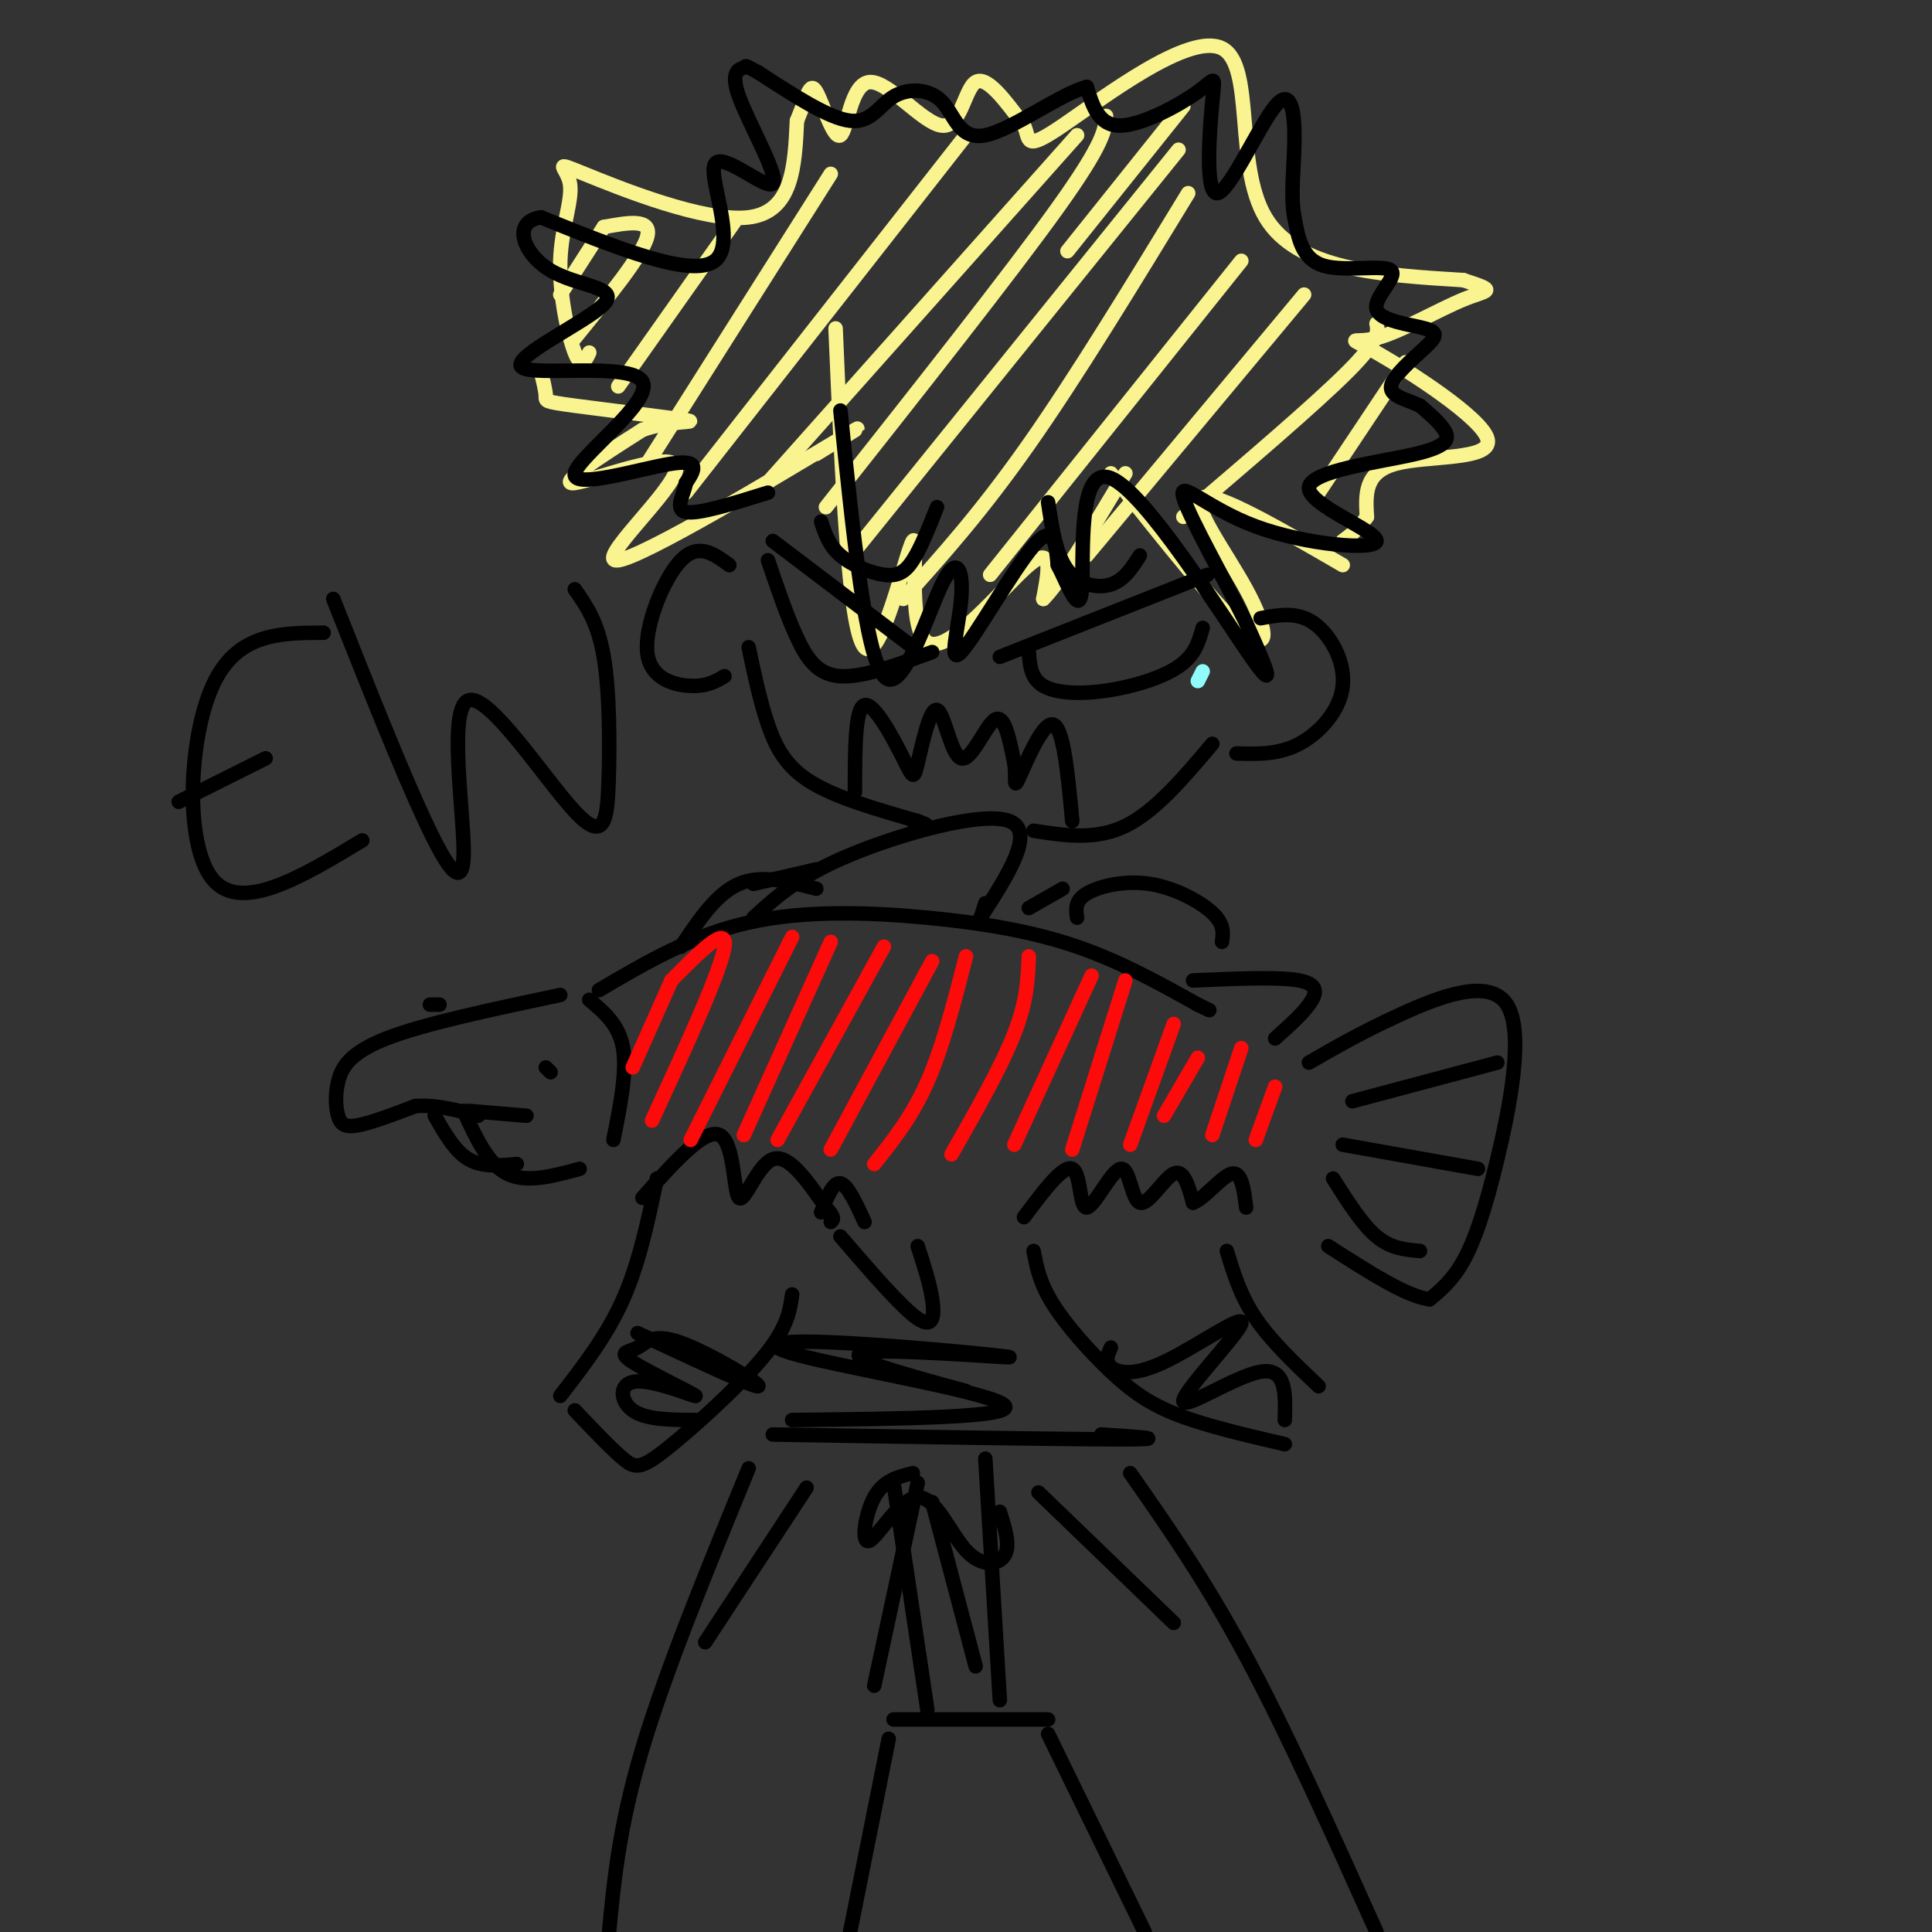 <svg viewBox='0 0 400 400' version='1.1' xmlns='http://www.w3.org/2000/svg' xmlns:xlink='http://www.w3.org/1999/xlink'><rect x="0" y="0" width="400" height="400" fill="#333333" stroke="none"/><g fill='none' stroke='rgb(0,0,0)' stroke-width='3' stroke-linecap='round' stroke-linejoin='round'><path d='M116,206c-14.096,2.974 -28.191,5.949 -36,9c-7.809,3.051 -9.330,6.179 -10,9c-0.670,2.821 -0.488,5.337 0,7c0.488,1.663 1.282,2.475 4,2c2.718,-0.475 7.359,-2.238 12,-4'/><path d='M86,229c4.167,-0.333 8.583,0.833 13,2'/><path d='M96,230c2.500,5.500 5.000,11.000 9,13c4.000,2.000 9.500,0.500 15,-1'/><path d='M122,207c3.083,2.583 6.167,5.167 7,10c0.833,4.833 -0.583,11.917 -2,19'/><path d='M113,221c0.000,0.000 1.000,1.000 1,1'/><path d='M89,208c0.000,0.000 2.000,0.000 2,0'/><path d='M97,230c0.000,0.000 12.000,1.000 12,1'/><path d='M90,231c2.083,3.667 4.167,7.333 7,9c2.833,1.667 6.417,1.333 10,1'/><path d='M124,205c9.690,-5.696 19.381,-11.393 31,-14c11.619,-2.607 25.167,-2.125 37,-1c11.833,1.125 21.952,2.893 31,6c9.048,3.107 17.024,7.554 25,12'/><path d='M248,208c4.167,2.000 2.083,1.000 0,0'/><path d='M133,248c6.452,-7.262 12.905,-14.524 16,-13c3.095,1.524 2.833,11.833 4,13c1.167,1.167 3.762,-6.810 7,-8c3.238,-1.190 7.119,4.405 11,10'/><path d='M171,250c2.000,2.167 1.500,2.583 1,3'/><path d='M212,252c4.080,-5.447 8.160,-10.895 10,-10c1.840,0.895 1.441,8.132 3,8c1.559,-0.132 5.078,-7.633 7,-8c1.922,-0.367 2.248,6.401 4,7c1.752,0.599 4.929,-4.972 7,-6c2.071,-1.028 3.035,2.486 4,6'/><path d='M247,249c2.267,-0.711 5.933,-5.489 8,-6c2.067,-0.511 2.533,3.244 3,7'/><path d='M170,251c1.250,-3.167 2.500,-6.333 4,-6c1.500,0.333 3.250,4.167 5,8'/><path d='M156,190c4.644,-4.267 9.289,-8.533 20,-13c10.711,-4.467 27.489,-9.133 33,-7c5.511,2.133 -0.244,11.067 -6,20'/><path d='M203,190c-0.833,2.833 0.083,-0.083 1,-3'/><path d='M247,203c8.911,-0.400 17.822,-0.800 22,0c4.178,0.800 3.622,2.800 2,5c-1.622,2.200 -4.311,4.600 -7,7'/><path d='M271,220c5.523,-3.185 11.046,-6.370 19,-10c7.954,-3.630 18.338,-7.705 22,-2c3.662,5.705 0.601,21.190 -2,32c-2.601,10.810 -4.743,16.946 -7,21c-2.257,4.054 -4.628,6.027 -7,8'/><path d='M296,269c-4.667,-0.500 -12.833,-5.750 -21,-11'/><path d='M280,228c0.000,0.000 30.000,-8.000 30,-8'/><path d='M278,237c0.000,0.000 28.000,5.000 28,5'/><path d='M276,244c3.000,4.750 6.000,9.500 9,12c3.000,2.500 6.000,2.750 9,3'/><path d='M136,244c-1.833,8.750 -3.667,17.500 -7,25c-3.333,7.500 -8.167,13.750 -13,20'/><path d='M119,292c3.768,3.964 7.536,7.929 10,10c2.464,2.071 3.625,2.250 9,-2c5.375,-4.250 14.964,-12.929 20,-19c5.036,-6.071 5.518,-9.536 6,-13'/><path d='M214,259c0.619,3.298 1.238,6.595 4,11c2.762,4.405 7.667,9.917 12,14c4.333,4.083 8.095,6.738 14,9c5.905,2.262 13.952,4.131 22,6'/><path d='M254,259c1.417,4.667 2.833,9.333 6,14c3.167,4.667 8.083,9.333 13,14'/><path d='M174,256c6.356,7.378 12.711,14.756 16,17c3.289,2.244 3.511,-0.644 3,-4c-0.511,-3.356 -1.756,-7.178 -3,-11'/></g>
<g fill='none' stroke='rgb(249,244,144)' stroke-width='3' stroke-linecap='round' stroke-linejoin='round'><path d='M173,68c1.332,31.161 2.663,62.322 6,66c3.337,3.678 8.678,-20.128 10,-22c1.322,-1.872 -1.375,18.188 3,21c4.375,2.812 15.821,-11.625 21,-16c5.179,-4.375 4.089,1.313 3,7'/><path d='M216,124c3.333,-3.167 10.167,-14.583 17,-26'/><path d='M230,98c11.393,14.315 22.786,28.631 28,33c5.214,4.369 4.250,-1.208 0,-9c-4.250,-7.792 -11.786,-17.798 -9,-19c2.786,-1.202 15.893,6.399 29,14'/><path d='M169,94c6.804,-4.180 13.608,-8.360 3,-2c-10.608,6.360 -38.627,23.262 -44,24c-5.373,0.738 11.900,-14.686 12,-19c0.100,-4.314 -16.971,2.482 -21,3c-4.029,0.518 4.986,-5.241 14,-11'/><path d='M133,89c5.506,-1.989 12.270,-1.461 9,-2c-3.270,-0.539 -16.573,-2.145 -23,-3c-6.427,-0.855 -5.979,-0.959 -6,-2c-0.021,-1.041 -0.510,-3.021 -1,-5'/><path d='M122,73c-0.824,1.710 -1.647,3.421 -3,0c-1.353,-3.421 -3.235,-11.972 -3,-19c0.235,-7.028 2.589,-12.533 2,-16c-0.589,-3.467 -4.120,-4.895 3,-2c7.120,2.895 24.891,10.113 34,9c9.109,-1.113 9.554,-10.556 10,-20'/><path d='M165,25c2.188,-5.230 2.656,-8.304 4,-6c1.344,2.304 3.562,9.985 5,9c1.438,-0.985 2.097,-10.635 6,-11c3.903,-0.365 11.051,8.556 15,9c3.949,0.444 4.700,-7.587 7,-9c2.300,-1.413 6.150,3.794 10,9'/><path d='M212,26c1.372,2.879 -0.199,5.576 8,0c8.199,-5.576 26.169,-19.424 33,-16c6.831,3.424 2.523,24.121 9,35c6.477,10.879 23.738,11.939 41,13'/><path d='M303,58c7.315,2.405 5.101,1.918 0,4c-5.101,2.082 -13.091,6.732 -18,8c-4.909,1.268 -6.739,-0.846 0,3c6.739,3.846 22.045,13.651 23,18c0.955,4.349 -12.441,3.243 -19,5c-6.559,1.757 -6.279,6.379 -6,11'/><path d='M283,107c-1.833,2.667 -3.417,3.833 -5,5'/><path d='M125,47c0.000,0.000 -9.000,14.000 -9,14'/><path d='M125,47c5.000,-0.917 10.000,-1.833 9,2c-1.000,3.833 -8.000,12.417 -15,21'/><path d='M152,46c0.000,0.000 -24.000,34.000 -24,34'/><path d='M172,36c0.000,0.000 -38.000,60.000 -38,60'/><path d='M200,28c0.000,0.000 -58.000,74.000 -58,74'/><path d='M223,28c0.000,0.000 -65.000,73.000 -65,73'/><path d='M229,24c-0.167,2.750 -0.333,5.500 -10,19c-9.667,13.500 -28.833,37.750 -48,62'/><path d='M244,31c0.000,0.000 -67.000,83.000 -67,83'/><path d='M246,40c-11.583,19.000 -23.167,38.000 -33,52c-9.833,14.000 -17.917,23.000 -26,32'/><path d='M257,54c0.000,0.000 -52.000,65.000 -52,65'/><path d='M270,61c0.000,0.000 -45.000,54.000 -45,54'/><path d='M285,67c0.333,1.667 0.667,3.333 -6,10c-6.667,6.667 -20.333,18.333 -34,30'/><path d='M291,75c0.000,0.000 -18.000,27.000 -18,27'/><path d='M245,22c0.000,0.000 -24.000,30.000 -24,30'/></g>
<g fill='none' stroke='rgb(0,0,0)' stroke-width='3' stroke-linecap='round' stroke-linejoin='round'><path d='M174,85c2.596,25.350 5.192,50.701 9,55c3.808,4.299 8.827,-12.453 12,-19c3.173,-6.547 4.500,-2.889 4,3c-0.500,5.889 -2.827,14.009 0,11c2.827,-3.009 10.808,-17.145 15,-22c4.192,-4.855 4.596,-0.427 5,4'/><path d='M219,117c2.008,3.758 4.528,11.152 5,5c0.472,-6.152 -1.104,-25.848 6,-23c7.104,2.848 22.887,28.242 29,37c6.113,8.758 2.557,0.879 -1,-7'/><path d='M258,129c-3.518,-7.246 -11.815,-21.862 -13,-26c-1.185,-4.138 4.740,2.201 15,6c10.260,3.799 24.854,5.060 25,3c0.146,-2.060 -14.157,-7.439 -14,-11c0.157,-3.561 14.773,-5.305 22,-7c7.227,-1.695 7.065,-3.341 6,-5c-1.065,-1.659 -3.032,-3.329 -5,-5'/><path d='M294,84c-2.506,-1.251 -6.272,-1.879 -6,-4c0.272,-2.121 4.582,-5.734 7,-8c2.418,-2.266 2.943,-3.185 0,-4c-2.943,-0.815 -9.356,-1.528 -10,-4c-0.644,-2.472 4.480,-6.704 3,-8c-1.480,-1.296 -9.566,0.344 -14,-1c-4.434,-1.344 -5.217,-5.672 -6,-10'/><path d='M268,45c-0.875,-4.376 -0.063,-10.315 0,-16c0.063,-5.685 -0.622,-11.117 -4,-7c-3.378,4.117 -9.449,17.783 -12,18c-2.551,0.217 -1.581,-13.014 -1,-19c0.581,-5.986 0.772,-4.727 -3,-2c-3.772,2.727 -11.506,6.922 -16,7c-4.494,0.078 -5.747,-3.961 -7,-8'/><path d='M225,18c-5.433,1.406 -15.517,8.921 -21,10c-5.483,1.079 -6.367,-4.278 -9,-7c-2.633,-2.722 -7.017,-2.810 -10,-1c-2.983,1.810 -4.567,5.517 -9,5c-4.433,-0.517 -11.717,-5.259 -19,-10'/><path d='M157,15c-3.384,-1.803 -2.343,-1.309 -3,-1c-0.657,0.309 -3.010,0.434 -1,6c2.010,5.566 8.384,16.574 7,18c-1.384,1.426 -10.527,-6.732 -12,-4c-1.473,2.732 4.722,16.352 0,20c-4.722,3.648 -20.361,-2.676 -36,-9'/><path d='M112,45c-6.191,0.896 -3.670,7.635 2,11c5.670,3.365 14.489,3.356 11,7c-3.489,3.644 -19.286,10.940 -17,13c2.286,2.060 22.654,-1.118 25,3c2.346,4.118 -13.330,15.532 -14,19c-0.670,3.468 13.666,-1.009 20,-2c6.334,-0.991 4.667,1.505 3,4'/><path d='M142,100c-0.289,2.133 -2.511,5.467 0,6c2.511,0.533 9.756,-1.733 17,-4'/><path d='M151,117c-3.208,-2.351 -6.417,-4.702 -10,-1c-3.583,3.702 -7.542,13.458 -7,19c0.542,5.542 5.583,6.869 9,7c3.417,0.131 5.208,-0.935 7,-2'/><path d='M155,134c1.178,5.600 2.356,11.200 4,16c1.644,4.800 3.756,8.800 9,12c5.244,3.200 13.622,5.600 22,8'/><path d='M190,170c3.500,1.333 1.250,0.667 -1,0'/><path d='M214,172c6.417,1.000 12.833,2.000 19,-1c6.167,-3.000 12.083,-10.000 18,-17'/><path d='M261,128c3.780,-0.702 7.560,-1.405 11,1c3.440,2.405 6.542,7.917 6,13c-0.542,5.083 -4.726,9.738 -9,12c-4.274,2.262 -8.637,2.131 -13,2'/><path d='M160,112c0.000,0.000 29.000,22.000 29,22'/><path d='M159,116c1.956,5.756 3.911,11.511 6,16c2.089,4.489 4.311,7.711 9,8c4.689,0.289 11.844,-2.356 19,-5'/><path d='M207,136c0.000,0.000 43.000,-17.000 43,-17'/><path d='M213,135c0.214,2.744 0.429,5.488 3,7c2.571,1.512 7.500,1.792 13,1c5.500,-0.792 11.571,-2.655 15,-5c3.429,-2.345 4.214,-5.173 5,-8'/><path d='M177,164c0.005,-8.706 0.010,-17.413 2,-18c1.990,-0.587 5.964,6.944 8,11c2.036,4.056 2.134,4.637 3,1c0.866,-3.637 2.500,-11.490 4,-11c1.500,0.490 2.865,9.324 5,10c2.135,0.676 5.038,-6.807 7,-8c1.962,-1.193 2.981,3.903 4,9'/><path d='M210,158c0.476,2.964 -0.333,5.875 1,3c1.333,-2.875 4.810,-11.536 7,-11c2.190,0.536 3.095,10.268 4,20'/><path d='M170,108c0.821,2.482 1.643,4.964 4,7c2.357,2.036 6.250,3.625 9,4c2.750,0.375 4.357,-0.464 6,-3c1.643,-2.536 3.321,-6.768 5,-11'/><path d='M217,104c0.822,5.444 1.644,10.889 4,14c2.356,3.111 6.244,3.889 9,3c2.756,-0.889 4.378,-3.444 6,-6'/><path d='M67,131c-9.022,0.022 -18.044,0.044 -23,11c-4.956,10.956 -5.844,32.844 0,40c5.844,7.156 18.422,-0.422 31,-8'/><path d='M37,166c0.000,0.000 18.000,-9.000 18,-9'/><path d='M69,124c6.991,17.635 13.982,35.270 19,46c5.018,10.730 8.063,14.555 8,6c-0.063,-8.555 -3.235,-29.491 1,-31c4.235,-1.509 15.877,16.410 22,23c6.123,6.590 6.725,1.851 7,-6c0.275,-7.851 0.221,-18.815 -1,-26c-1.221,-7.185 -3.611,-10.593 -6,-14'/><path d='M141,196c3.667,-5.500 7.333,-11.000 12,-13c4.667,-2.000 10.333,-0.500 16,1'/><path d='M223,190c-0.250,-1.744 -0.500,-3.488 2,-5c2.500,-1.512 7.750,-2.792 13,-2c5.250,0.792 10.500,3.655 13,6c2.500,2.345 2.250,4.173 2,6'/><path d='M132,276c12.148,5.692 24.296,11.384 25,11c0.704,-0.384 -10.036,-6.845 -16,-9c-5.964,-2.155 -7.152,-0.003 -9,1c-1.848,1.003 -4.357,0.857 -1,3c3.357,2.143 12.580,6.574 13,7c0.420,0.426 -7.964,-3.155 -12,-3c-4.036,0.155 -3.725,4.044 -1,6c2.725,1.956 7.862,1.978 13,2'/><path d='M230,279c-0.631,1.414 -1.262,2.828 0,4c1.262,1.172 4.415,2.101 11,-1c6.585,-3.101 16.600,-10.233 16,-8c-0.600,2.233 -11.815,13.832 -12,16c-0.185,2.168 10.662,-5.095 16,-6c5.338,-0.905 5.169,4.547 5,10'/><path d='M160,297c30.333,0.500 60.667,1.000 72,1c11.333,0.000 3.667,-0.500 -4,-1'/><path d='M164,294c23.095,-0.256 46.190,-0.513 44,-3c-2.190,-2.487 -29.664,-7.205 -41,-10c-11.336,-2.795 -6.533,-3.667 7,-3c13.533,0.667 35.797,2.872 35,3c-0.797,0.128 -24.656,-1.821 -30,-1c-5.344,0.821 7.828,4.410 21,8'/><path d='M155,304c-8.583,20.917 -17.167,41.833 -22,58c-4.833,16.167 -5.917,27.583 -7,39'/><path d='M185,356c0.000,0.000 32.000,0.000 32,0'/><path d='M184,360c0.000,0.000 -8.000,40.000 -8,40'/><path d='M217,359c0.000,0.000 20.000,41.000 20,41'/><path d='M234,305c7.750,11.083 15.500,22.167 24,38c8.500,15.833 17.750,36.417 27,57'/><path d='M185,307c0.000,0.000 7.000,47.000 7,47'/><path d='M204,302c0.000,0.000 3.000,50.000 3,50'/><path d='M189,305c-3.028,0.738 -6.056,1.475 -8,5c-1.944,3.525 -2.803,9.837 -1,9c1.803,-0.837 6.267,-8.822 10,-9c3.733,-0.178 6.736,7.452 10,11c3.264,3.548 6.790,3.014 8,1c1.210,-2.014 0.105,-5.507 -1,-9'/><path d='M190,307c0.000,0.000 -9.000,42.000 -9,42'/><path d='M193,311c0.000,0.000 9.000,34.000 9,34'/><path d='M215,309c0.000,0.000 28.000,27.000 28,27'/><path d='M167,308c0.000,0.000 -21.000,32.000 -21,32'/><path d='M213,188c0.000,0.000 7.000,-4.000 7,-4'/><path d='M169,180c0.000,0.000 -13.000,3.000 -13,3'/></g>
<g fill='none' stroke='rgb(253,10,10)' stroke-width='3' stroke-linecap='round' stroke-linejoin='round'><path d='M139,203c0.000,0.000 -8.000,18.000 -8,18'/><path d='M139,203c5.833,-5.917 11.667,-11.833 11,-7c-0.667,4.833 -7.833,20.417 -15,36'/><path d='M164,194c0.000,0.000 -21.000,42.000 -21,42'/><path d='M172,195c0.000,0.000 -18.000,40.000 -18,40'/><path d='M183,196c0.000,0.000 -22.000,40.000 -22,40'/><path d='M193,199c0.000,0.000 -21.000,39.000 -21,39'/><path d='M200,198c-2.417,9.417 -4.833,18.833 -8,26c-3.167,7.167 -7.083,12.083 -11,17'/><path d='M213,198c-0.167,4.583 -0.333,9.167 -3,16c-2.667,6.833 -7.833,15.917 -13,25'/><path d='M226,202c0.000,0.000 -16.000,35.000 -16,35'/><path d='M233,203c0.000,0.000 -11.000,35.000 -11,35'/><path d='M243,212c0.000,0.000 -9.000,25.000 -9,25'/><path d='M257,217c0.000,0.000 -6.000,18.000 -6,18'/><path d='M264,225c0.000,0.000 -4.000,11.000 -4,11'/><path d='M248,219c0.000,0.000 -7.000,12.000 -7,12'/></g>
<g fill='none' stroke='rgb(145,251,251)' stroke-width='3' stroke-linecap='round' stroke-linejoin='round'><path d='M249,139c0.000,0.000 -1.000,2.000 -1,2'/></g>
</svg>